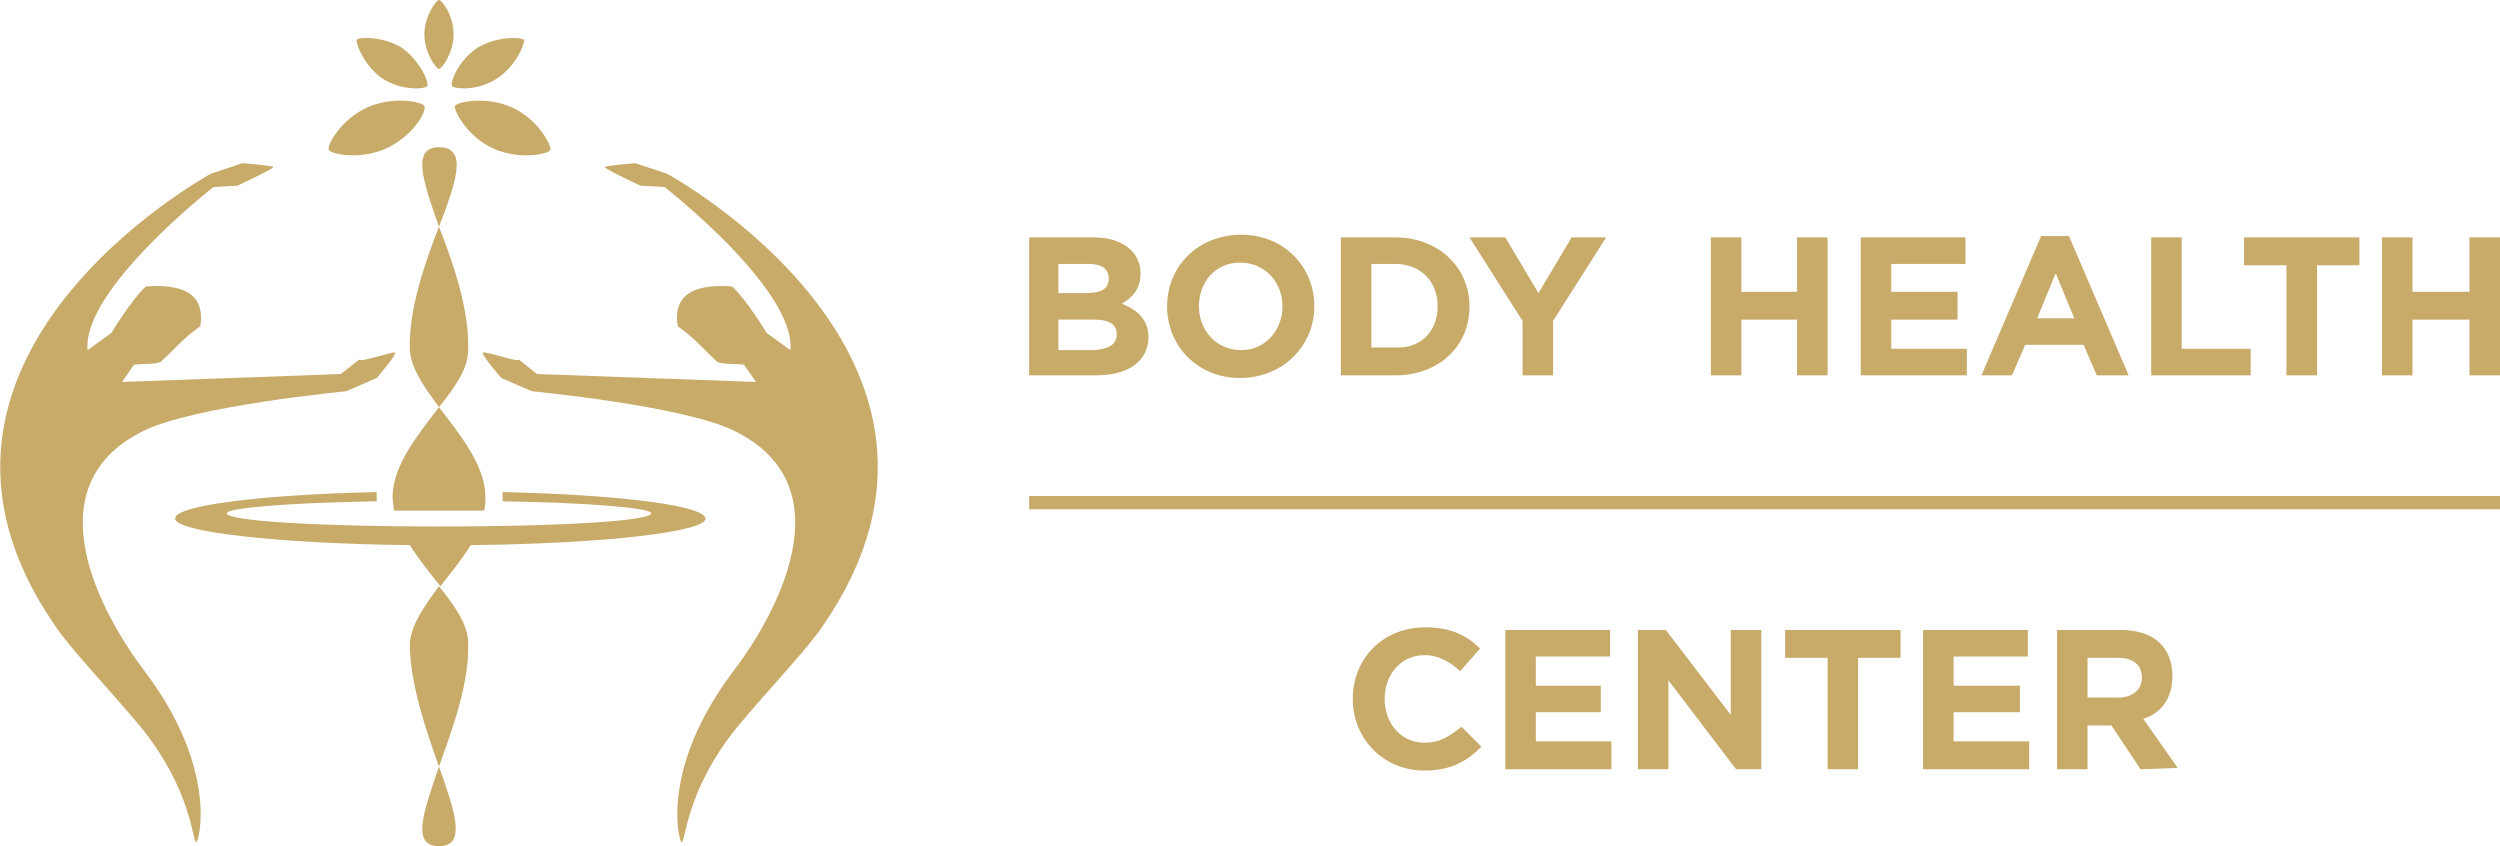 <svg xmlns="http://www.w3.org/2000/svg" xmlns:xlink="http://www.w3.org/1999/xlink" id="Ebene_1" x="0px" y="0px" viewBox="0 0 188.5 63.8" style="enable-background:new 0 0 188.5 63.8;" xml:space="preserve"> <style type="text/css"> .st0{fill:#C8AA69;} .st1{stroke:#C8AA69;stroke-miterlimit:10;} </style> <line class="st0" x1="77.6" y1="37.9" x2="188.5" y2="37.9"></line> <line class="st1" x1="77.6" y1="37.9" x2="188.5" y2="37.9"></line> <path class="st0" d="M82.6,28.3h-5V17.9h4.9c2.1,0,3.5,1.1,3.5,2.7l0,0c0,1.2-0.6,1.8-1.4,2.3c1.2,0.5,2,1.2,2,2.6l0,0 C86.5,27.4,84.9,28.3,82.6,28.3 M83.6,21c0-0.7-0.5-1.1-1.5-1.1h-2.3v2.2h2.1C83,22.1,83.6,21.8,83.6,21L83.6,21z M84.2,25.2 c0-0.7-0.5-1.1-1.7-1.1h-2.7v2.3h2.7C83.6,26.3,84.2,26,84.2,25.2L84.2,25.2z"></path> <path class="st0" d="M93.5,28.5c-3.2,0-5.5-2.4-5.5-5.4l0,0c0-3,2.3-5.4,5.6-5.4c3.2,0,5.5,2.4,5.5,5.4l0,0 C99.1,26.1,96.7,28.5,93.5,28.5 M96.7,23.1c0-1.8-1.3-3.3-3.2-3.3c-1.9,0-3.1,1.5-3.1,3.3l0,0c0,1.8,1.3,3.3,3.2,3.3 C95.4,26.4,96.7,24.9,96.7,23.1L96.7,23.1z"></path> <path class="st0" d="M105.2,28.3h-4.1V17.9h4.1c3.3,0,5.6,2.3,5.6,5.2l0,0C110.8,26.1,108.5,28.3,105.2,28.3 M108.4,23.1 c0-1.9-1.3-3.2-3.2-3.2h-1.8v6.3h1.8C107.1,26.3,108.4,25,108.4,23.1L108.4,23.1z"></path> <polygon class="st0" points="117.1,24.2 117.1,28.3 114.8,28.3 114.8,24.2 110.8,17.9 113.5,17.9 116,22.1 118.5,17.9 121.1,17.9 "></polygon> <polygon class="st0" points="135.5,28.3 135.5,24.1 131.3,24.1 131.3,28.3 129,28.3 129,17.9 131.3,17.9 131.3,22 135.5,22 135.5,17.9 137.8,17.9 137.8,28.3 "></polygon> <polygon class="st0" points="140.3,28.3 140.3,17.9 148.2,17.9 148.2,19.9 142.6,19.9 142.6,22 147.6,22 147.6,24.1 142.6,24.1 142.6,26.3 148.3,26.3 148.3,28.3 "></polygon> <path class="st0" d="M158.1,28.3l-1-2.3h-4.4l-1,2.3h-2.3l4.5-10.5h2.1l4.5,10.5H158.1z M155,20.6l-1.4,3.4h2.8L155,20.6z"></path> <polygon class="st0" points="162.2,28.3 162.2,17.9 164.5,17.9 164.5,26.3 169.7,26.3 169.7,28.3 "></polygon> <polygon class="st0" points="174.7,20 174.7,28.3 172.4,28.3 172.4,20 169.2,20 169.2,17.9 177.9,17.9 177.9,20 "></polygon> <polygon class="st0" points="186.2,28.3 186.2,24.1 181.9,24.1 181.9,28.3 179.6,28.3 179.6,17.9 181.9,17.9 181.9,22 186.2,22 186.2,17.9 188.5,17.9 188.5,28.3 "></polygon> <path class="st0" d="M107.4,58.1c-3.1,0-5.4-2.4-5.4-5.4l0,0c0-3,2.2-5.4,5.5-5.4c2,0,3.2,0.7,4.1,1.6l-1.5,1.7 c-0.8-0.7-1.6-1.2-2.7-1.2c-1.8,0-3,1.5-3,3.3l0,0c0,1.8,1.2,3.3,3,3.3c1.2,0,1.9-0.5,2.8-1.2l1.5,1.5 C110.6,57.4,109.4,58.1,107.4,58.1"></path> <polygon class="st0" points="113.5,58 113.5,47.5 121.4,47.5 121.4,49.5 115.8,49.5 115.8,51.7 120.7,51.7 120.7,53.7 115.8,53.7 115.8,55.9 121.5,55.9 121.5,58 "></polygon> <polygon class="st0" points="130.9,58 125.8,51.3 125.8,58 123.5,58 123.5,47.5 125.6,47.5 130.5,53.9 130.5,47.5 132.8,47.5 132.8,58 "></polygon> <polygon class="st0" points="140.1,49.6 140.1,58 137.8,58 137.8,49.6 134.6,49.6 134.6,47.5 143.3,47.5 143.3,49.6 "></polygon> <polygon class="st0" points="145,58 145,47.5 152.9,47.5 152.9,49.5 147.3,49.5 147.3,51.7 152.3,51.7 152.3,53.7 147.3,53.7 147.3,55.9 153,55.9 153,58 "></polygon> <path class="st0" d="M161.4,58l-2.2-3.3h-1.8V58h-2.3V47.5h4.8c2.5,0,3.9,1.3,3.9,3.5l0,0c0,1.7-0.9,2.8-2.2,3.2l2.6,3.7L161.4,58 L161.4,58z M161.5,51.1c0-1-0.7-1.5-1.8-1.5h-2.3v3h2.3C160.8,52.6,161.5,52,161.5,51.1L161.5,51.1z"></path> <path class="st0" d="M29.8,26.6c0,0.3-1.4,1.9-1.4,1.9l-2.3,1c0,0-11.5,1.1-15.3,3c-8.5,4.2-3.1,13.9,0.1,18.1 c5.6,7.4,4.1,12.9,3.9,12.9c-0.3,0-0.3-3.9-4.2-8.7c-2.6-3.1-5.4-6-6.5-7.7c-13.8-20.1,11.8-34,11.8-34l2.4-0.8c0,0,2.4,0.2,2.3,0.3 c-0.1,0.2-2.7,1.4-2.7,1.4l-1.8,0.1c0,0-9.9,7.7-9.5,12.3l1.8-1.3c0,0,1.5-2.5,2.6-3.5c2.7-0.2,4.5,0.5,4.1,3c-1.3,0.9-2,1.8-3,2.7 c-0.6,0.2-1.3,0.1-2,0.2l-0.9,1.3c2.9-0.1,16.5-0.6,16.5-0.6l1.4-1.1C27,27.4,29.9,26.4,29.8,26.6 M36.4,26.6c0,0.3,1.4,1.9,1.4,1.9 l2.3,1c0,0,11.5,1.1,15.3,3c8.5,4.2,3.1,13.9-0.1,18.1c-5.6,7.4-4.1,12.9-3.9,12.9c0.3,0,0.3-3.9,4.2-8.7c2.6-3.1,5.4-6,6.5-7.7 c13.8-20.1-11.8-34-11.8-34l-2.4-0.8c0,0-2.4,0.2-2.3,0.3c0.1,0.2,2.7,1.4,2.7,1.4l1.8,0.1c0,0,9.9,7.7,9.5,12.3l-1.8-1.3 c0,0-1.5-2.5-2.6-3.5c-2.7-0.2-4.5,0.5-4.1,3c1.3,0.9,2,1.8,3,2.7c0.6,0.2,1.3,0.1,2,0.2l0.9,1.3c-2.9-0.1-16.5-0.6-16.5-0.6 l-1.4-1.1C39.3,27.4,36.4,26.4,36.4,26.6 M33.1,63.8c2.1,0,1.2-2.6,0-6C31.9,61.3,31,63.8,33.1,63.8 M33.1,57.8 c1-2.8,2.3-6.3,2.2-9.3c0-1.4-1-2.8-2.2-4.3c-1.1,1.5-2.1,2.9-2.2,4.3C30.9,51.5,32.1,55,33.1,57.8 M37.9,37.1c0,0.2,0,0.3,0,0.5 c0,0.1,0,0.1,0,0.2c6.5,0.1,11.2,0.5,11.2,0.9c0,0.6-7.2,1-16,1s-16-0.4-16-1c0-0.4,4.7-0.8,11.3-0.9c0-0.1,0-0.1,0-0.2 c0-0.2,0-0.3,0-0.5c-8.7,0.2-15.2,1-15.2,2s7.8,1.9,17.7,2c0.7,1.1,1.5,2.1,2.3,3.1c0.8-1,1.6-2,2.3-3.1c10-0.1,17.7-1,17.7-2 C53.1,38.1,46.6,37.3,37.9,37.1 M29.7,38.5c1.1,0,2.2,0,3.4,0c1.2,0,2.3,0,3.4,0c0.1-0.3,0.1-0.7,0.1-1c0-2.4-1.9-4.7-3.5-6.8 c-1.6,2.1-3.5,4.4-3.5,6.8C29.6,37.8,29.7,38.2,29.7,38.5 M35.3,26.4c0,1.4-1,2.8-2.2,4.3c-1.1-1.5-2.1-2.9-2.2-4.3 c-0.1-3,1.1-6.5,2.2-9.3C34.2,19.9,35.4,23.4,35.3,26.4 M33.1,11.1c-2.1,0-1.2,2.6,0,6C34.4,13.7,35.3,11.1,33.1,11.1 M24.8,11.3 c0.1,0.3,2.3,0.8,4.3-0.1c2-0.9,3.1-2.8,2.9-3.2c-0.1-0.3-2.3-0.8-4.3,0.1S24.6,11,24.8,11.3 M26.9,3c-0.1,0.2,0.5,1.9,1.9,2.9 c1.5,1,3.3,0.8,3.4,0.6c0.2-0.2-0.5-1.9-1.9-2.9C28.8,2.7,27,2.8,26.9,3 M34.2,2.6c0,1.4-0.9,2.6-1.1,2.6S32,4,32,2.6 C32,1.2,32.9,0,33.1,0S34.2,1.1,34.2,2.6 M36,3.6c-1.5,1-2.1,2.7-1.9,2.9s1.9,0.4,3.4-0.6s2.1-2.7,2-2.9C39.3,2.8,37.5,2.7,36,3.6 M38.6,8.1c-2-0.9-4.2-0.4-4.3-0.1c-0.1,0.3,0.9,2.3,2.9,3.2s4.2,0.4,4.3,0.1C41.6,11,40.6,9,38.6,8.1"></path> </svg>